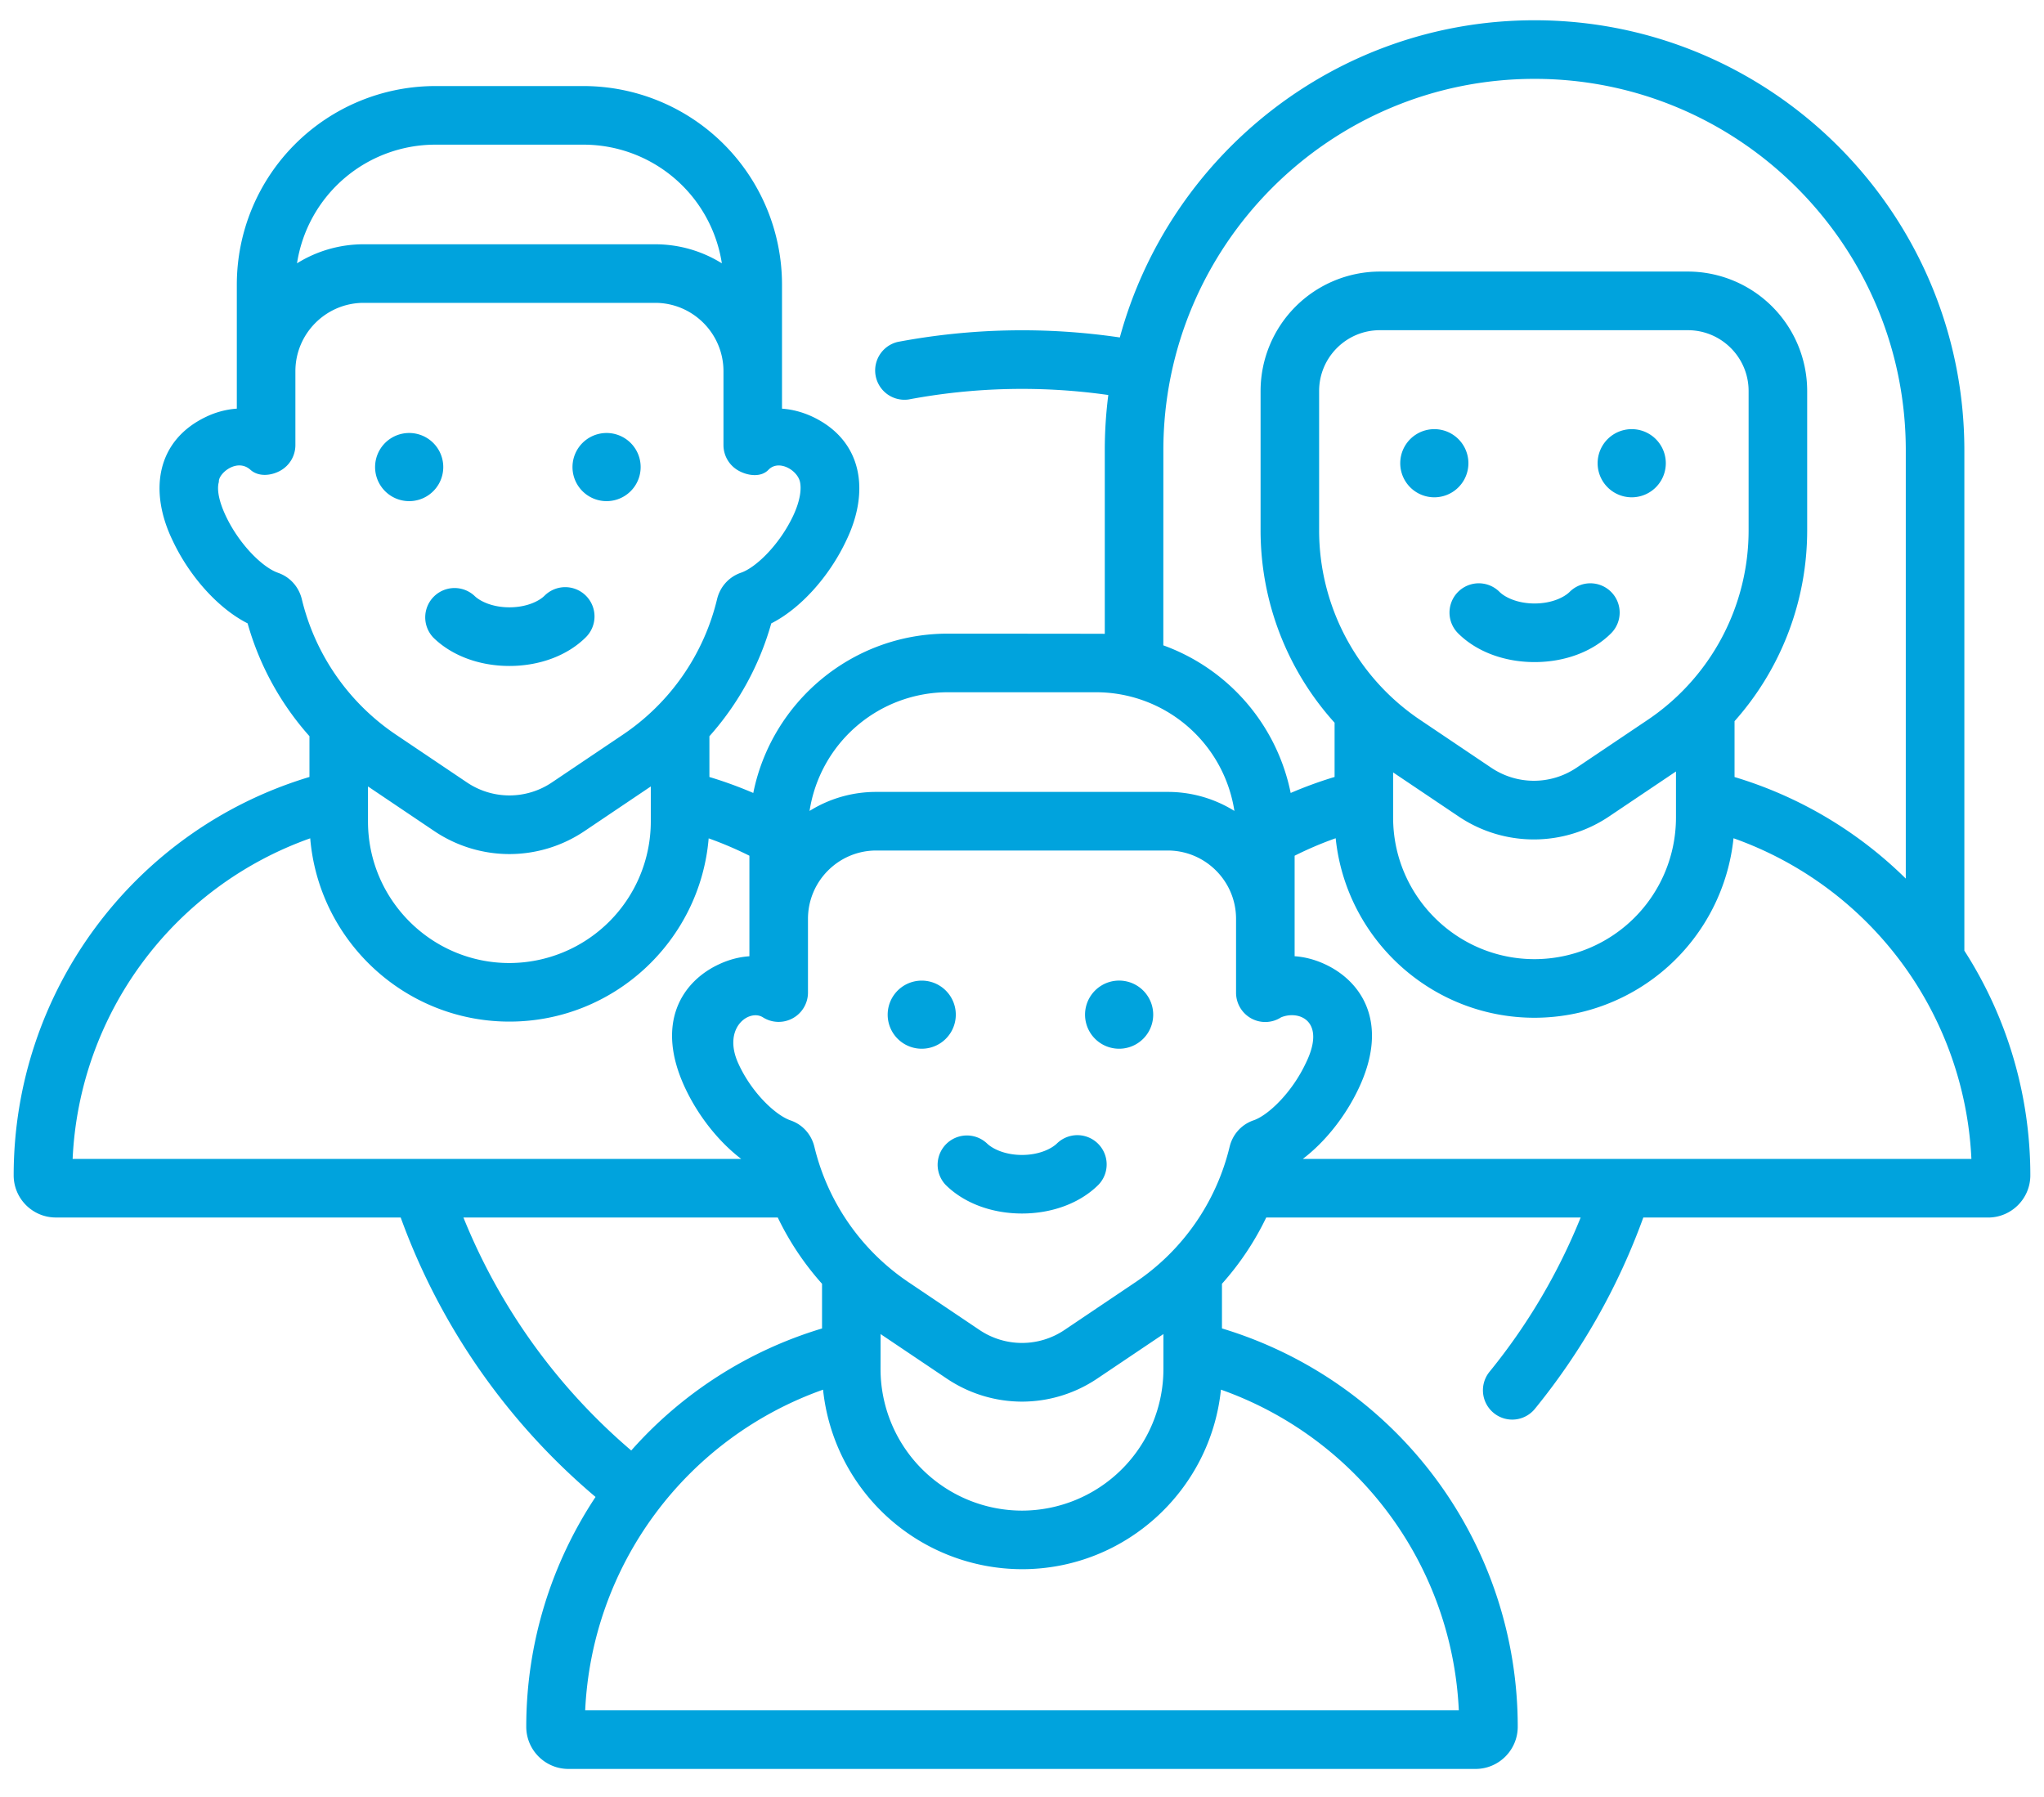 <svg xmlns="http://www.w3.org/2000/svg" width="58" height="51" viewBox="0 0 58 51"><g><g><path fill="#00a3dd" d="M55.74 26.977a11.79 11.79 0 0 1 1.872 6.376c0 .66-.537 1.197-1.197 1.197H46.63a18.658 18.658 0 0 1-3.075 5.427.829.829 0 0 1-1.169.12.832.832 0 0 1-.12-1.17 17.016 17.016 0 0 0 2.586-4.377H35.93a8.068 8.068 0 0 1-1.256 1.88v1.267A11.805 11.805 0 0 1 43.067 49c0 .66-.537 1.197-1.196 1.197H16.129c-.66 0-1.196-.537-1.196-1.197 0-2.383.716-4.634 1.966-6.521a18.743 18.743 0 0 1-5.529-7.93H1.584c-.66 0-1.196-.537-1.196-1.197 0-5.225 3.43-9.812 8.393-11.304v-1.157a8.123 8.123 0 0 1-1.755-3.202c-.814-.41-1.638-1.31-2.126-2.347-.684-1.41-.46-2.839.942-3.511a2.41 2.41 0 0 1 .878-.235V8.074a5.636 5.636 0 0 1 5.628-5.632h4.214a5.636 5.636 0 0 1 5.628 5.632v3.523c.291.02.587.097.879.235 1.401.672 1.626 2.1.942 3.511-.489 1.037-1.312 1.937-2.126 2.347a8.11 8.11 0 0 1-1.755 3.202v1.157c.423.127.839.279 1.245.453.517-2.575 2.795-4.521 5.518-4.521 0 0 4.375.002 4.456.005V12.78c0-.533.034-1.057.1-1.571a17.385 17.385 0 0 0-5.667.127.832.832 0 0 1-.31-1.633 19.015 19.015 0 0 1 6.304-.127c1.41-5.18 6.151-9.001 11.768-9.001C50.269.575 55.74 6.05 55.74 12.78zm-22.73-8.664a5.65 5.65 0 0 1 3.614 4.189c.407-.175.823-.327 1.246-.454v-1.539a8.142 8.142 0 0 1-2.1-5.465v-3.949a3.391 3.391 0 0 1 3.385-3.389h8.739a3.391 3.391 0 0 1 3.386 3.39v3.948a8.145 8.145 0 0 1-2.061 5.421v1.585a11.717 11.717 0 0 1 4.859 2.882V12.78c0-5.813-4.725-10.542-10.533-10.542-5.81 0-10.534 4.73-10.534 10.542zm13.74 2.118a6.483 6.483 0 0 0 2.868-5.387v-3.949c0-.952-.773-1.725-1.724-1.725h-8.74c-.95 0-1.723.773-1.723 1.725v3.95A6.482 6.482 0 0 0 40.3 20.43l2.012 1.354c.737.496 1.69.496 2.426 0zm-7.219 2.771c0 2.215 1.8 4.016 4.013 4.016a4.019 4.019 0 0 0 4.013-4.016v-1.31l-1.893 1.273a3.82 3.82 0 0 1-4.28 0l-1.853-1.246zm-3.96 8.59c.42-.145 1.09-.79 1.48-1.619.596-1.209-.197-1.514-.701-1.303a.826.826 0 0 1-.846.029.833.833 0 0 1-.43-.73v-2.094c0-1.07-.87-1.94-1.94-1.94h-8.269c-1.069 0-1.938.87-1.938 1.94v2.094a.833.833 0 0 1-1.277.701c-.386-.248-1.158.292-.702 1.303.377.835 1.06 1.474 1.482 1.62.34.115.592.394.678.746a6.453 6.453 0 0 0 2.678 3.85l2.006 1.35a2.158 2.158 0 0 0 2.416 0l2.006-1.35a6.454 6.454 0 0 0 2.678-3.849c.086-.353.339-.632.678-.748zM24.986 38.85A4.02 4.02 0 0 0 29 42.867a4.02 4.02 0 0 0 4.013-4.017v-.993l-1.878 1.263a3.828 3.828 0 0 1-2.135.654 3.828 3.828 0 0 1-2.135-.654l-1.878-1.263zm1.906-19.206a3.973 3.973 0 0 0-3.92 3.368c.55-.343 1.198-.54 1.892-.54h8.27c.693 0 1.342.197 1.893.54a3.973 3.973 0 0 0-3.92-3.368zm-16.45 3.667c0 2.215 1.8 4.017 4.012 4.017a4.02 4.02 0 0 0 4.013-4.017v-.994l-1.877 1.264a3.819 3.819 0 0 1-2.136.655 3.822 3.822 0 0 1-2.135-.655l-1.877-1.264zm1.906-19.206a3.973 3.973 0 0 0-3.92 3.367 3.571 3.571 0 0 1 1.892-.54h8.27c.694 0 1.342.198 1.893.54a3.974 3.974 0 0 0-3.922-3.367zM7.886 16.254c.339.115.592.395.678.747a6.454 6.454 0 0 0 2.677 3.85l2.006 1.35a2.155 2.155 0 0 0 2.417 0l2.006-1.35A6.454 6.454 0 0 0 20.348 17c.085-.352.339-.632.678-.748.421-.144 1.091-.789 1.482-1.618.188-.402.241-.74.192-.96-.073-.334-.604-.645-.894-.343-.21.22-.58.174-.846.027a.832.832 0 0 1-.431-.728v-2.096c0-1.069-.87-1.94-1.939-1.94h-8.269c-1.069 0-1.939.871-1.939 1.94v2.096a.831.831 0 0 1-.43.728c-.267.147-.62.176-.846-.027-.386-.344-.918.114-.895.343-.064.217.004.558.193.96.39.829 1.06 1.474 1.482 1.619zm.916 7.535a10.144 10.144 0 0 0-6.741 9.098h18.972c-.624-.475-1.208-1.198-1.588-2.005-.871-1.851-.085-3.027.941-3.511.292-.139.588-.216.879-.235v-2.853a10.41 10.41 0 0 0-1.156-.493c-.244 2.908-2.686 5.2-5.654 5.2-2.967 0-5.409-2.292-5.652-5.2zm4.348 10.76a17.095 17.095 0 0 0 4.762 6.612 11.741 11.741 0 0 1 5.414-3.463V36.43a8.048 8.048 0 0 1-1.256-1.88zm28.245 13.986a10.146 10.146 0 0 0-6.75-9.101c-.294 2.859-2.714 5.095-5.645 5.095a5.685 5.685 0 0 1-5.645-5.094 10.15 10.15 0 0 0-6.75 9.1zM55.94 32.887a10.155 10.155 0 0 0-6.75-9.1 5.684 5.684 0 0 1-5.644 5.094c-2.932 0-5.351-2.236-5.645-5.094-.398.14-.787.307-1.165.496v2.852c.29.02.586.097.878.235 1.027.485 1.813 1.66.942 3.51-.38.809-.964 1.532-1.588 2.007zM11.61 14.221a.967.967 0 1 1 .001-1.934.967.967 0 0 1 0 1.934zm5.601 0a.967.967 0 1 1 .002-1.934.967.967 0 0 1-.002 1.934zm-4.925 3.861a.832.832 0 0 1 1.173-1.178c.153.153.505.33.996.33.492 0 .844-.177.997-.33a.831.831 0 1 1 1.173 1.178c-.519.519-1.31.816-2.17.816-.859 0-1.65-.297-2.17-.816zM26.154 29.76a.966.966 0 1 1 .002-1.933.966.966 0 0 1-.002 1.933zm5.602 0a.967.967 0 1 1 0-1.934.967.967 0 0 1 0 1.934zm-1.76 2.684a.831.831 0 0 1 1.173 1.177c-.519.518-1.31.815-2.17.815-.858 0-1.65-.297-2.169-.816a.831.831 0 0 1 1.173-1.176c.153.151.506.33.997.33s.843-.179.996-.33zM40.7 14.112a.967.967 0 1 1 0-1.934.967.967 0 0 1 0 1.934zm5.6 0a.967.967 0 1 1 .002-1.934.967.967 0 0 1-.001 1.934zm-1.759 2.683a.83.83 0 1 1 1.174 1.177c-.52.52-1.31.816-2.17.816-.86 0-1.65-.297-2.17-.816a.831.831 0 0 1 1.174-1.177c.152.152.505.33.996.33s.844-.178.996-.33z"/></g></g></svg>